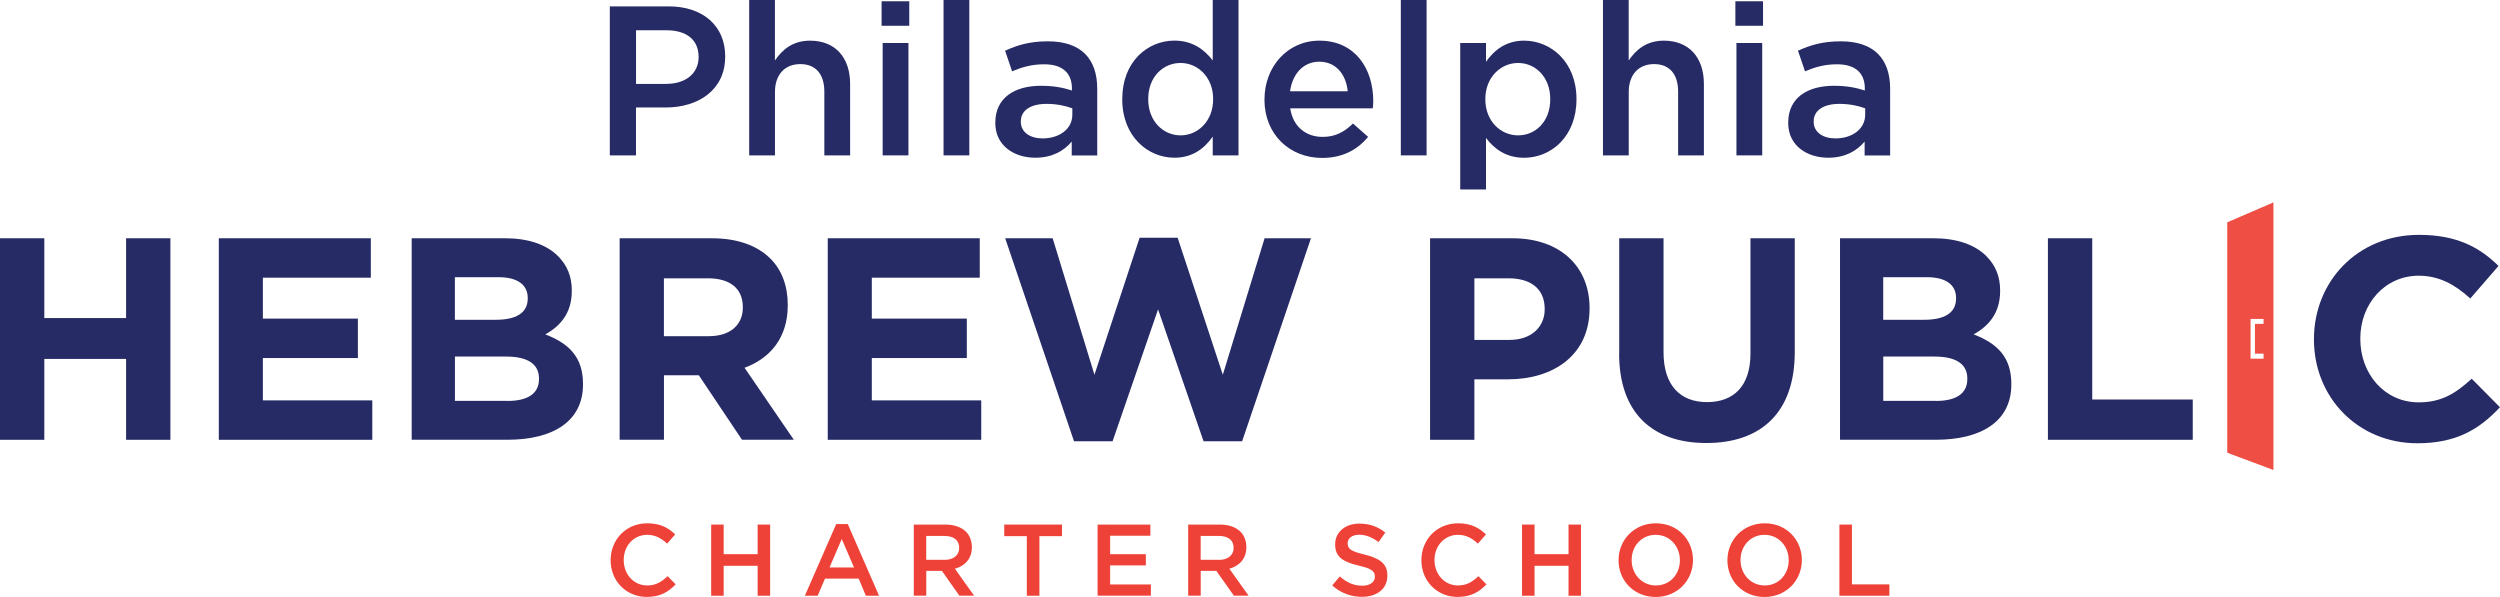 <svg xmlns="http://www.w3.org/2000/svg" id="Layer_1" viewBox="0 0 490.73 117.18"><defs><style>.cls-1{fill:#ef4e44;}.cls-2{fill:#ee4137;}.cls-3{fill:#272b65;}</style></defs><path class="cls-2" d="M119.86,109.99v-.04c0-3.97,2.97-7.23,7.2-7.23,2.57,0,4.13.9,5.47,2.18l-1.58,1.81c-1.11-1.04-2.32-1.73-3.91-1.73-2.68,0-4.61,2.19-4.61,4.93v.04c0,2.74,1.93,4.97,4.61,4.97,1.71,0,2.81-.7,4.01-1.82l1.58,1.6c-1.46,1.51-3.05,2.47-5.67,2.47-4.07,0-7.1-3.17-7.1-7.18Z"></path><path class="cls-2" d="M139.6,102.97h2.45v5.81h6.67v-5.81h2.45v13.97h-2.45v-5.88h-6.67v5.88h-2.45v-13.97Z"></path><path class="cls-2" d="M164.13,102.87h2.28l6.14,14.07h-2.59l-1.41-3.37h-6.61l-1.44,3.37h-2.51l6.15-14.07ZM167.64,111.39l-2.41-5.59-2.4,5.59h4.81Z"></path><path class="cls-2" d="M179.35,102.97h6.23c1.76,0,3.13.52,4.03,1.39.74.76,1.16,1.8,1.16,3.01v.04c0,2.29-1.37,3.67-3.33,4.23l3.77,5.29h-2.89l-3.43-4.87h-3.07v4.87h-2.45v-13.97ZM185.4,109.9c1.76,0,2.88-.92,2.88-2.34v-.04c0-1.5-1.08-2.32-2.9-2.32h-3.57v4.69h3.59Z"></path><path class="cls-2" d="M201.56,105.24h-4.43v-2.27h11.33v2.27h-4.43v11.7h-2.47v-11.7Z"></path><path class="cls-2" d="M215.45,102.97h10.36v2.19h-7.9v3.63h7.01v2.19h-7.01v3.75h8v2.19h-10.46v-13.97Z"></path><path class="cls-2" d="M233.23,102.97h6.23c1.76,0,3.14.52,4.03,1.39.74.76,1.16,1.8,1.16,3.01v.04c0,2.29-1.38,3.67-3.34,4.23l3.78,5.29h-2.89l-3.44-4.87h-3.07v4.87h-2.46v-13.97ZM239.28,109.9c1.76,0,2.87-.92,2.87-2.34v-.04c0-1.5-1.08-2.32-2.9-2.32h-3.57v4.69h3.59Z"></path><path class="cls-2" d="M261.51,114.91l1.48-1.76c1.34,1.16,2.68,1.82,4.41,1.82,1.52,0,2.48-.7,2.48-1.76v-.04c0-1-.56-1.54-3.15-2.14-2.97-.72-4.65-1.59-4.65-4.16v-.04c0-2.4,2-4.05,4.77-4.05,2.04,0,3.65.62,5.07,1.76l-1.32,1.86c-1.26-.94-2.51-1.44-3.8-1.44-1.44,0-2.27.74-2.27,1.66v.04c0,1.08.64,1.55,3.31,2.19,2.95.73,4.49,1.78,4.49,4.09v.04c0,2.62-2.06,4.17-4.99,4.17-2.14,0-4.15-.73-5.83-2.23Z"></path><path class="cls-2" d="M279.01,109.99v-.04c0-3.97,2.97-7.23,7.2-7.23,2.57,0,4.13.9,5.47,2.18l-1.58,1.81c-1.11-1.04-2.31-1.73-3.91-1.73-2.67,0-4.61,2.19-4.61,4.93v.04c0,2.74,1.94,4.97,4.61,4.97,1.71,0,2.81-.7,4.01-1.82l1.58,1.6c-1.46,1.51-3.06,2.47-5.67,2.47-4.07,0-7.1-3.17-7.1-7.18Z"></path><path class="cls-2" d="M298.76,102.97h2.46v5.81h6.67v-5.81h2.45v13.97h-2.45v-5.88h-6.67v5.88h-2.46v-13.97Z"></path><path class="cls-2" d="M317.71,109.99v-.04c0-3.93,3.03-7.23,7.33-7.23s7.28,3.26,7.28,7.19v.04c0,3.93-3.03,7.23-7.32,7.23s-7.29-3.25-7.29-7.18ZM329.75,109.99v-.04c0-2.71-1.98-4.97-4.75-4.97s-4.72,2.21-4.72,4.93v.04c0,2.72,1.98,4.97,4.76,4.97s4.71-2.22,4.71-4.93Z"></path><path class="cls-2" d="M339.08,109.99v-.04c0-3.93,3.04-7.23,7.32-7.23s7.29,3.26,7.29,7.19v.04c0,3.93-3.03,7.23-7.33,7.23s-7.28-3.25-7.28-7.18ZM351.11,109.99v-.04c0-2.71-1.98-4.97-4.75-4.97s-4.71,2.21-4.71,4.93v.04c0,2.72,1.98,4.97,4.75,4.97s4.71-2.22,4.71-4.93Z"></path><path class="cls-2" d="M361.06,102.97h2.46v11.74h7.35v2.23h-9.81v-13.97Z"></path><path class="cls-1" d="M437.19,43.64v45.23l9.07,3.39v-52.53l-9.07,3.91ZM444.32,63.57h-1.69v5.85h1.69v.98h-2.55v-7.8h2.55v.98Z"></path><path class="cls-3" d="M0,46.77h8.7v15.66h16.05v-15.66h8.7v39.56h-8.7v-15.88H8.7v15.88H0v-39.56Z"></path><path class="cls-3" d="M42.95,46.77h29.84v7.74h-21.19v8.03h18.65v7.74h-18.65v8.31h21.48v7.74h-30.13v-39.56Z"></path><path class="cls-3" d="M80.82,46.77h18.37c4.52,0,8.08,1.24,10.34,3.5,1.81,1.81,2.71,4.01,2.71,6.73v.11c0,4.47-2.37,6.95-5.2,8.53,4.58,1.75,7.4,4.41,7.4,9.72v.11c0,7.23-5.88,10.85-14.81,10.85h-18.82v-39.56ZM97.32,62.77c3.84,0,6.27-1.24,6.27-4.18v-.11c0-2.6-2.04-4.07-5.71-4.07h-8.59v8.37h8.03ZM99.64,78.7c3.84,0,6.16-1.36,6.16-4.3v-.11c0-2.66-1.98-4.3-6.44-4.3h-10.06v8.7h10.34Z"></path><path class="cls-3" d="M121.62,46.77h18.09c5.03,0,8.93,1.41,11.53,4.01,2.2,2.2,3.39,5.31,3.39,9.04v.11c0,6.39-3.45,10.4-8.48,12.26l9.67,14.13h-10.17l-8.48-12.66h-6.84v12.66h-8.7v-39.56ZM139.14,65.99c4.24,0,6.67-2.26,6.67-5.6v-.11c0-3.73-2.6-5.65-6.84-5.65h-8.65v11.36h8.82Z"></path><path class="cls-3" d="M162.48,46.77h29.84v7.74h-21.19v8.03h18.65v7.74h-18.65v8.31h21.48v7.74h-30.13v-39.56Z"></path><path class="cls-3" d="M197.3,46.77h9.33l8.2,26.79,8.87-26.9h7.46l8.87,26.9,8.2-26.79h9.1l-13.51,39.85h-7.57l-8.93-25.89-8.93,25.89h-7.57l-13.51-39.85Z"></path><path class="cls-3" d="M280.71,46.77h16.16c9.44,0,15.15,5.6,15.15,13.68v.11c0,9.16-7.12,13.9-16,13.9h-6.61v11.87h-8.7v-39.56ZM296.31,66.72c4.35,0,6.9-2.6,6.9-5.99v-.11c0-3.9-2.71-5.99-7.07-5.99h-6.73v12.1h6.9Z"></path><path class="cls-3" d="M317.84,69.38v-22.61h8.7v22.38c0,6.44,3.22,9.78,8.53,9.78s8.53-3.22,8.53-9.5v-22.66h8.7v22.33c0,11.98-6.73,17.86-17.35,17.86s-17.13-5.93-17.13-17.58Z"></path><path class="cls-3" d="M361.19,46.77h18.37c4.52,0,8.08,1.24,10.34,3.5,1.81,1.81,2.71,4.01,2.71,6.73v.11c0,4.47-2.37,6.95-5.2,8.53,4.58,1.75,7.4,4.41,7.4,9.72v.11c0,7.23-5.88,10.85-14.81,10.85h-18.82v-39.56ZM377.69,62.77c3.84,0,6.27-1.24,6.27-4.18v-.11c0-2.6-2.04-4.07-5.71-4.07h-8.59v8.37h8.03ZM380.01,78.7c3.84,0,6.16-1.36,6.16-4.3v-.11c0-2.66-1.98-4.3-6.44-4.3h-10.06v8.7h10.34Z"></path><path class="cls-3" d="M401.99,46.77h8.7v31.65h19.73v7.91h-28.43v-39.56Z"></path><path class="cls-3" d="M454.21,66.67v-.11c0-11.25,8.48-20.46,20.63-20.46,7.46,0,11.93,2.49,15.6,6.1l-5.54,6.39c-3.05-2.77-6.16-4.47-10.12-4.47-6.67,0-11.47,5.54-11.47,12.32v.11c0,6.78,4.69,12.43,11.47,12.43,4.52,0,7.29-1.81,10.4-4.64l5.54,5.6c-4.07,4.35-8.59,7.07-16.22,7.07-11.64,0-20.29-8.99-20.29-20.35Z"></path><path class="cls-3" d="M119.71,1.25h11.53c6.81,0,11.11,3.89,11.11,9.78v.08c0,6.56-5.27,9.99-11.7,9.99h-5.81v9.4h-5.14V1.25ZM130.82,16.46c3.89,0,6.31-2.17,6.31-5.22v-.08c0-3.43-2.47-5.22-6.31-5.22h-5.97v10.53h5.97Z"></path><path class="cls-3" d="M147.05,0h5.06v11.87c1.42-2.09,3.47-3.89,6.9-3.89,4.97,0,7.86,3.34,7.86,8.48v14.04h-5.06v-12.53c0-3.43-1.71-5.39-4.72-5.39s-4.97,2.05-4.97,5.47v12.45h-5.06V0Z"></path><path class="cls-3" d="M173.05.25h5.43v4.81h-5.43V.25ZM173.26,8.44h5.06v22.06h-5.06V8.44Z"></path><path class="cls-3" d="M185.21,0h5.06v30.5h-5.06V0Z"></path><path class="cls-3" d="M210.37,30.5v-2.71c-1.5,1.8-3.8,3.17-7.14,3.17-4.18,0-7.86-2.38-7.86-6.81v-.08c0-4.89,3.8-7.23,8.94-7.23,2.67,0,4.39.38,6.1.92v-.42c0-3.05-1.92-4.72-5.43-4.72-2.47,0-4.3.54-6.31,1.38l-1.38-4.05c2.43-1.09,4.81-1.84,8.4-1.84,6.52,0,9.69,3.43,9.69,9.32v13.08h-5.01ZM210.5,21.27c-1.3-.5-3.09-.88-5.06-.88-3.17,0-5.06,1.3-5.06,3.43v.09c0,2.09,1.88,3.26,4.26,3.26,3.34,0,5.85-1.88,5.85-4.64v-1.25Z"></path><path class="cls-3" d="M220.29,19.51v-.09c0-7.31,4.97-11.45,10.24-11.45,3.63,0,5.93,1.84,7.52,3.89V0h5.06v30.5h-5.06v-3.68c-1.63,2.3-3.93,4.14-7.52,4.14-5.18,0-10.24-4.14-10.24-11.45ZM238.13,19.51v-.09c0-4.26-3.01-7.06-6.39-7.06s-6.35,2.67-6.35,7.06v.09c0,4.26,2.93,7.06,6.35,7.06s6.39-2.84,6.39-7.06Z"></path><path class="cls-3" d="M248.21,19.55v-.08c0-6.31,4.47-11.49,10.78-11.49,7.02,0,10.57,5.52,10.57,11.87,0,.46-.04.92-.09,1.42h-16.21c.54,3.59,3.09,5.6,6.35,5.6,2.47,0,4.22-.92,5.97-2.63l2.97,2.63c-2.09,2.5-4.97,4.13-9.03,4.13-6.39,0-11.32-4.64-11.32-11.45ZM264.55,17.92c-.33-3.26-2.26-5.81-5.6-5.81-3.09,0-5.26,2.38-5.72,5.81h11.32Z"></path><path class="cls-3" d="M274.97,0h5.06v30.5h-5.06V0Z"></path><path class="cls-3" d="M286.63,8.44h5.06v3.68c1.63-2.3,3.93-4.14,7.48-4.14,5.22,0,10.28,4.14,10.28,11.45v.09c0,7.31-5.01,11.45-10.28,11.45-3.64,0-5.93-1.84-7.48-3.89v10.11h-5.06V8.44ZM304.3,19.51v-.09c0-4.26-2.88-7.06-6.31-7.06s-6.43,2.84-6.43,7.06v.09c0,4.26,3.01,7.06,6.43,7.06s6.31-2.72,6.31-7.06Z"></path><path class="cls-3" d="M314.64,0h5.06v11.87c1.42-2.09,3.47-3.89,6.9-3.89,4.97,0,7.86,3.34,7.86,8.48v14.04h-5.06v-12.53c0-3.43-1.71-5.39-4.72-5.39s-4.97,2.05-4.97,5.47v12.45h-5.06V0Z"></path><path class="cls-3" d="M340.64.25h5.43v4.81h-5.43V.25ZM340.85,8.44h5.06v22.06h-5.06V8.44Z"></path><path class="cls-3" d="M366.01,30.5v-2.71c-1.5,1.8-3.8,3.17-7.14,3.17-4.18,0-7.86-2.38-7.86-6.81v-.08c0-4.89,3.8-7.23,8.94-7.23,2.67,0,4.39.38,6.1.92v-.42c0-3.05-1.92-4.72-5.43-4.72-2.47,0-4.3.54-6.31,1.38l-1.38-4.05c2.43-1.09,4.81-1.84,8.4-1.84,6.52,0,9.69,3.43,9.69,9.32v13.08h-5.01ZM366.13,21.27c-1.3-.5-3.09-.88-5.06-.88-3.17,0-5.06,1.3-5.06,3.43v.09c0,2.09,1.88,3.26,4.26,3.26,3.34,0,5.85-1.88,5.85-4.64v-1.25Z"></path></svg>
